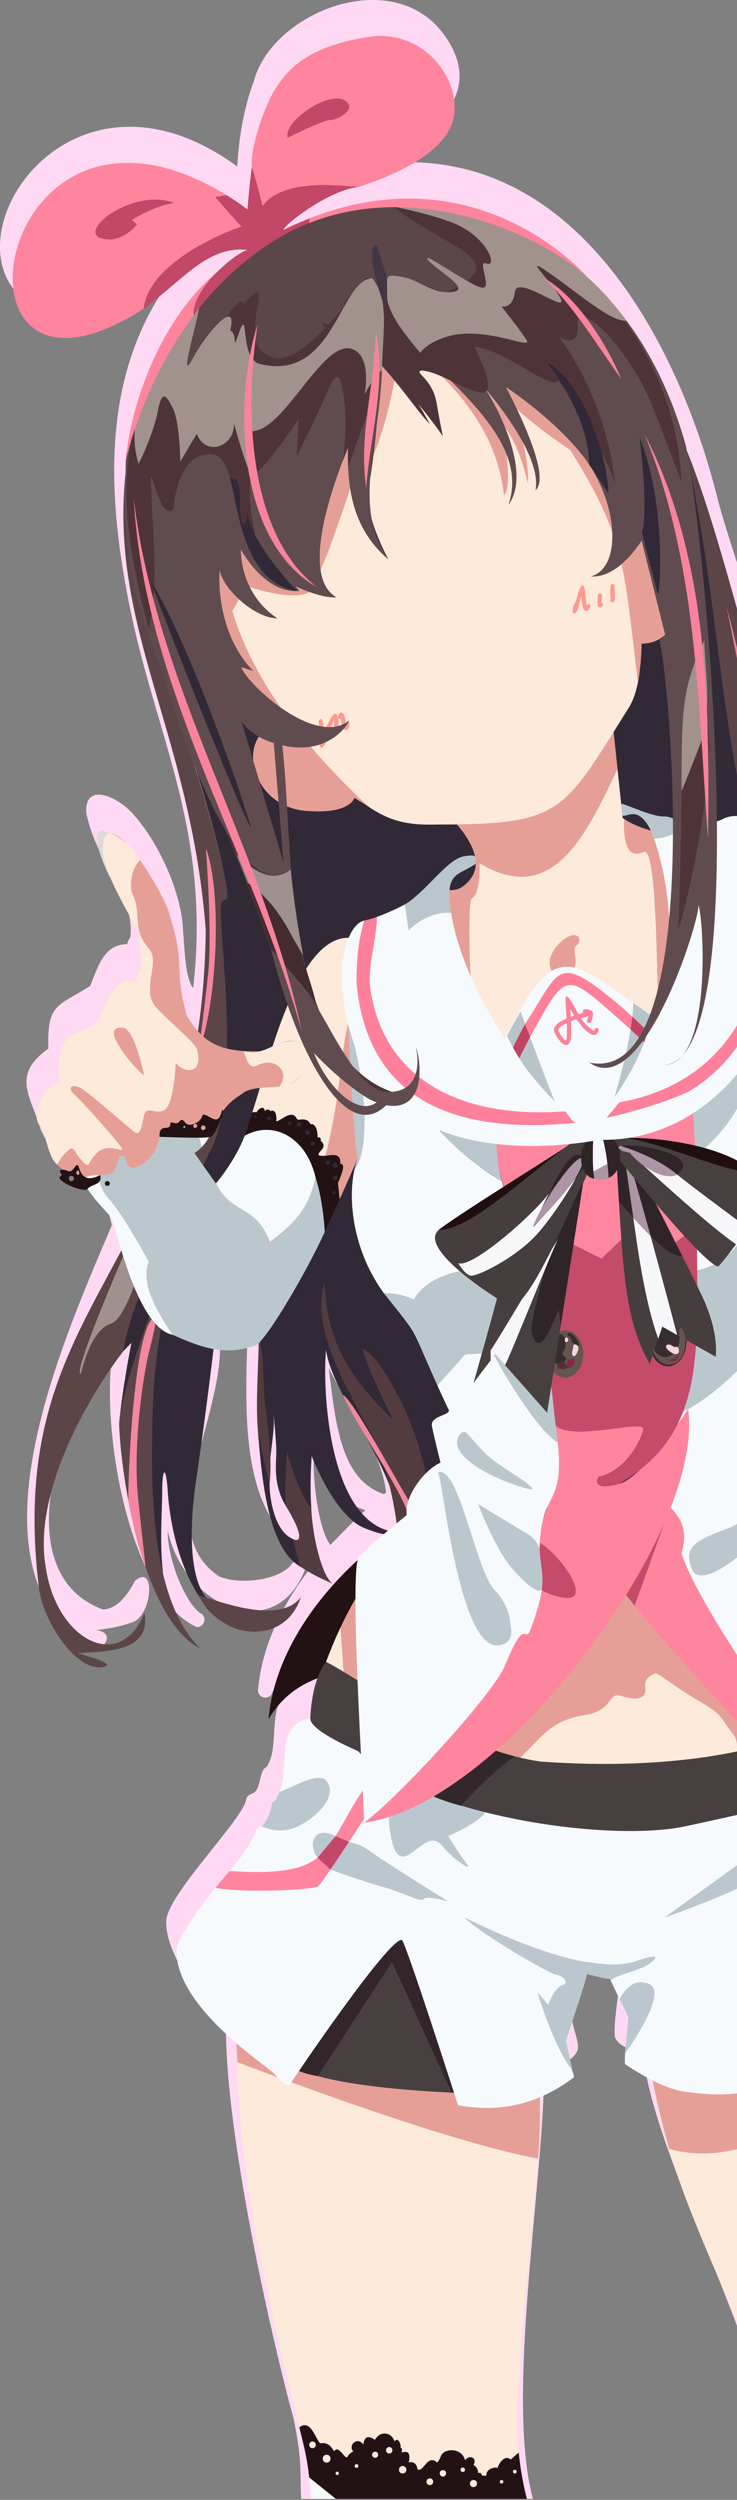 <svg xmlns="http://www.w3.org/2000/svg" id="a" version="1.1" viewBox="0 0 350.72 1189.59"><rect x="0" y="0" width="350.72" height="1189.59" fill="#808080" stroke="none"/><defs id="defs7"><clipPath id="b"><path id="rect4" fill="none" d="M0 0h350.72v1189.6H0z"/></clipPath><style id="style2">.c{fill:#64554f}.d{fill:#1f0f0f}.e{fill:#453d3e}.f{fill:#a2928e}.h{fill:#f9d5e4}.j{fill:#a1918e}.k{fill:#231213}.n{fill:#e69f97}.o{fill:#fd9a90}.p{fill:#bac7ce}.q{fill:#c24264}.u{fill:#f7f6f8}.v{fill:#832944}.w{fill:#f7f6f9}.x{fill:#ff859e}.y{fill:#ab95a6}.z{fill:#382d2e}.ab{fill:#f7fafc}.ac{fill:#c54b6a}.ad{fill:#2f2328}.ae{fill:#0f0}.af{fill:#2e2327}.ah{fill:#feeadb}.aj{fill:#b7c5cb}.am{fill:#322937}.an{fill:#4e3439}.ao{fill:#604c4f}.ap{fill:#523c3f}.aq{fill:#5b4547}.ar{fill:#312937}.as{fill:#bac8ce}.at{fill:#483f40}.au{fill:#b9c7cd}.av{fill:#5b4548}.aw{fill:#c34766}.ax{fill:#f9839d}.ay{fill:#dcdad7}.az{fill:#ff809a}.bb{fill:#2f2529}.bd{fill:#f4869f}</style></defs><g id="g413" clip-path="url(#b)"><path id="path9" fill="#ffd9f3" d="M50.67 780.57c1-3.33-2.42-4.72-5.1-4.84 5.46-.65 11.99-1.72 16.46-3.46 10.67-2.12 12.37-29.36 2-19.8-.02.12-6.05 13.41-15.16 13.38-47.73-17.92-18.38-97.33 5.24-125.44-6.98 35.37 6.32 118.51 39.41 133.8 3.48.26 5.18-4.35 2.3-6.35-6.65-3.33-16.18-25.1-16-39.36 8.29 36.62 50.97 54.33 65.19 18.74 1-3.55-3.96-6-6.15-3.02-5.52 7.68-24.3 10.13-34.47 5.99-35.15-23.26 6.32-81.13-.42-118.2 4.45.33 10.25.14 13.84-.83-.53 35.86-6.43 95.59 33.95 110.07-12.6 14.9-26.56 36.82-28.97 62.75-.33 4.16 5.5 5.3 6.8 1.45.14-.4 3.1-8.5 14.62-14.48a71.54 71.54 0 0 0-1.42 10.73c-16.72 4.26-9.77 25.47-14.5 36.41-.74 1.96-1.34 2.57-1.48 2.7-3.83 2.08-2.31 9.62-5.97 12.24-1.56.88-3.48 1.27-3.7 3.38-1.9 9.77-37.55 45.03-38.01 57.63-.66 13.3 12.78 35.26 28.43 46.13-1.32 51.9 21.8 152.87 32.19 190.94 4.03 19.64 2.97 24.14 3.54 38h110.33c-13.05-48.03 4.93-149.77 5.3-202.24 22.99-11.4 15.57-10.56 12.53-29.43 1.65-4.9 6.79-20.18 8.92-27.55 1.99.51 4.23 1.04 6.03 1.33 1.89 4.12 5.47 11.68 8.06 15.9-.78 5.15-2.48 17.48-1.86 22.15 1.66 4.1 4.67 4.27 13.46 9.68 7.78 56.19 62.02 144.73 65.8 210.16h109.45c-2-43.1-10.28-183.5-19.57-238.62 20.83-17.87 26.4-36.16 26.46-36.35-1.12-14.64-28.19-40.26-32.93-45.22-.97-16.8-14.51-11.89-11.3-28.15 1.47-10.6-4.2-24.6-5.77-27.84.5-20.68-3.33-30.77-4.9-34.01 2.04-18.14 2.4-11.92-9.15-27.02-1.11-1.25-5.15-7.25-19.7-33.1 43.73-21.3 22.83-103.57 19.14-132.66 10.23 23.95 51.22 114.77 27.34 140.49-1.42 2.23.36 5.38 3 5.3 31.44-24.7 12.56-85.76-2.61-123.23 13 13.82 34.04 29.65 53.25 20.54 18.43 36.06 9.77 81.4-21.93 101.58a3.5 3.5 0 0 0-.6 4.83c3.24 2.82 4.26 1.17 8.27-1.9 73.54-34.38 11.7-150.36-25.99-198.14 10.45-9.73 25.48-19.34 24.01-44.83-1.74-20.98-4.64-52.24-5.64-59.58-2.13-14.46 6.1-14.09 5.48-26 1-9.37-.06-12.56-1-13.9 1.66-19.83 3.44-42.06-19.67-40.57-1.68-9.3-8.64-17-18.7-15.29-2.54-7.8-7.66-10.1-15.77-8.86-2.67-2.5-7.44-6.28-11.93-6.33-5.62-13.8-4.99-37.84-6.29-53.6.26-27-9.72-24.47-16.73-13.72-11.27 24.61-10.82 67.64 2.73 88.6-5.03 11.76-7.38 29.97-17.63 34.61a19.69 19.69 0 0 0-.22-.08c-1.02-2.27-4.72-10.89-4.02-11.21-2.32-25.97-25.58-85.05-37.07-125.94-17.97-74.04-72.62-187.86-184.6-156.36 31.8-7.28 83.92-32.02 50.8-70.06-26.49-27.82-79.15-4.85-87.24 26.07-5.8 15.39-7.45 31.58-7.9 40.67C23.19 13.54-41.49 139.1 31.68 151.1c26.61.06 47.93-26.88 68.88-39.58C47.51 159.87 48 226.2 63.36 296.36 76.05 353.4 100.22 398.85 91.9 470.2c-3.79-5.06-3.93-17.2-4.86-28.37-.64-14.82-9.33-36.92-21.5-51.88l.01-.04-3.3-3.76-.07.06c-6.33-6.86-22.16-14.46-21.1.85 3.1 13.67 7.38 19.12 11.7 28.73l.04-.4c6.86 11.72 10.31 21.16 9.19 30.76a9.46 9.46 0 0 0-1.55 3.18C49.2 449.17 46.4 461 42.89 469.16c-14.96 9.73-20.66 7.92-19.86 29.82-17.2 12.21-9.14 21.76-3.87 37.5l-.17.16.4.83-.12.13c.56.8 1.52 2.76 1.92 3.67l.22-.11.47.8.26-.16c.56.63 1.2 1.26 1.87 1.87 0 .37.05.78.2 1.22-2.93 5.82 9.56 10.08 13.67 10.52 9.8 10.86 11.17 11.58 15.38 27.54-23.7 55.86-69.83 158.84-13.52 199.98 4.7 1.45 9.83 1.3 10.93-2.36zm394.43-228.5c.99 0 2-.06 2.96-.28 7.66 7.03 12.18 13.66 21.55 27.4 9.31 14.96 21.88 28.47 31.1 42.64-28.65 11.43-51.06-39.37-62.73-71.35 2.13.98 4.5 1.6 7.12 1.6zm-33.09-144.23c.86.35 9.84 2.76 14.47 3.85 1.07 4.57-1.41 19.31-2.34 24.6a5.78 5.78 0 0 0-2.33-1.07c-4.67-8.1-10.96-19.7-16.4-29.12 3.39.94 6.1 1.61 6.6 1.74zm-2.03 255.24c3.95-10.56 5.69-24.62 6.42-36.36 5.27 36.2 10.57 62.14-20.78 76.31l-1.07-1.93a939.09 939.09 0 0 0 15.43-38.02zm-19.76 6.99 1.2-4.65c-.45 8.39-1.36 17.6-2.86 24.83a122.89 122.89 0 0 1-.18-.33c.4-2.96 1.47-11.42 1.84-19.85zm-225.58-4.58c7.52 11.48 17.85 31.58 19.08 44.7l-.96.81c-20.17-6.68-22.97-31.94-26.32-60.23 1.84 4.22 4.82 9.15 8.2 14.72zm5.11 51.61c1.47.6 2.83 1.1 4.09 1.54-10.04 9.56-7.8 7.64-16.64 16.5-5.51-7.15-8.12-29.16-7.97-40.4 4.84 8.86 11.94 18.89 20.52 22.36z"/><path id="path11" d="M176.8 736.79s-44.6 33.53-49.03 81.27c23.1-37.89 59.16-1.54 49.03-81.27z" class="k"/><path id="path13" d="M152.64 797.96s4.19 4.1 11.72 9.85c-.77-11.77-1.79-27.2-2.27-33.48a213.42 213.42 0 0 0-9.45 23.63z" class="ah"/><path id="path15" d="M376.7 699.07s-49.22 14.52-49.66 12.86l-144 28.26s-10.5 11.97-20.95 34.14c.48 6.28 1.5 21.71 2.27 33.48 14.75 11.26 42.38 28.83 76.7 34.2 16.24-12.58 18-23.27 38.3-26.03 12.77-2.56 9.87-10.98 16.17-8.94 18.88 5.3 6.6-7.3 16.3-10.6.72-.89 10.17 7.03 21.4 13.41 11.24 6.38 9.55 7.88 15.58 15.32 4.19 5.17.57 15.5-2.02 21.3 41.83-8.49 85.98-33.45 85.76-34.2-.25-.89-55.84-113.2-55.84-113.2z" class="n"/><path id="path17" d="M348.8 825.17c-6.02-7.44-4.33-8.94-15.57-15.32-11.23-6.38-20.8-14.46-21.53-13.58-.72.89-5.37 1.25-4.63 7 .74 5.74-5.24 5.81-11.54 3.77-6.3-2.04-3.4 6.38-16.17 8.94-20.29 2.76-22.07 13.46-38.3 26.03 50.3 7.5 87.38 7.24 85.98 7.12 6.4-.35 13.04-1.3 19.75-2.65 2.59-5.81 6.2-16.14 2.02-21.31z" class="ah"/><path id="path19" d="M375.02 1015.13c29.47-13.01 63.07-32.81 85.36-46.66-1.62-10.54-3.23-18.1-4.68-19.67-4.77-5.16-146.72 32.49-146.72 32.49s2.84 18.04 9.45 41.26c11.69 3.33 30.32 4.17 56.59-7.42z" class="n"/><path id="path21" d="M476.9 1160.38c-4.53-76.4-7.08-122.97-16.52-191.91-32.19 18.68-103.5 67.47-141.95 54.08 13.67 49.16 57.71 124.85 56.59 166.04 33.75 2.19 82.7-2.15 101.87-28.2z" class="ah"/><path id="path27" d="M374.34 941.72c-2.81 5.95-25.7 44.13-22.13 50.26-1.37 3.65 49.68-7.58 62-13.35-8.53-22.22-27.15-34.32-39.87-36.9z" class="at"/><path id="path31" fill="#f7f8fa" d="M148.02 1189.1h11.78l-12.67-10.18c.6 5.37.89 10.17.89 10.17z"/><path id="path33" d="M255.7 1030.23c.11-1 .22-2.01.31-3.04-40.33-7.54-114.64-35.07-143.06-45.9.8 56.55 16.27 120.61 29.5 173.78 2.9-1.47 4.8-1.33 6.5 1.83-2.5.6-3.93 1-3.93 1 .13.63 2.55 15.14 7.02 19.06 4.47 3.91 48 10.3 66.38 8.76 18.38-1.53 24.82 2.7 27.45-2.07 3.35-8.34-.91-9.52.2-15.9l.77-.67c-2.27-37.26 6.24-100.77 8.86-136.85z" class="ah"/><path id="path35" d="m255.7 969.98-143.75-8.94s.34 8.3 1 20.25c28.42 10.83 102.73 38.36 143.06 45.9 2.27-24.11-.31-57.21-.31-57.21z" class="n"/><path id="path37" d="m246.84 1167.08-3.82 3.32c-2.94-2.64-5.93 2.33-6.22 4-1.86-.76-5.85.93-5.27 3.66h-2.13c-.43-1.79-1.87-1.27-1.87-1.27 0-2.81-2.21-3.83-2.21-3.83 2.05-3.7-2.34-4.93-4-2.22-1.62-6.21-9.96-5.7-11.4-2.21-1.46 3.49-1.97 3.23-1.97 3.23-4.6-4.06-6.3 4.75-9.27 3.32-.51-4.42-4.17-3.32-4.17-3.32.48-2.48.98-6.13-3.4-4.68.59-2.55-.6-2.38-.6-2.38.66-.95-1.05-5.46-2.73-2.93-1.64-4.75-7.08-5.02-9.36-.73-2.98-2.23-5.02-1.74-5.53 2.21-2.94-4.11-7.44.57-4.77 3.24 0 0-1.95.93-2.63 2.38-1.08 2.48-4.3-6.03-6.47-2.38-1.54-2.26-2.68-4.39-6.64-3.83-2.08-1.58-4.43-11.85-9.94-7.6 2.41 9.7 3.76 14.98 4.69 23.86l12.67 10.17h90.92s-2.56-9.23-3.88-22zm-98.12-2.1c-2.09-.03-2.09-3.14 0-3.17 2.09.03 2.09 3.14 0 3.17zm6.72 6.87c-2.47-.06-2.47-3.68 0-3.75 2.47.07 2.47 3.69 0 3.75zm5.02 5.91c-1.05 0-1.05-1.6 0-1.61 1.06 0 1.06 1.61 0 1.61zm9.2-3.4c-1.18-.02-1.18-1.77 0-1.79 1.17.02 1.17 1.77 0 1.79zm8.85-4.8c-1.9-.04-1.9-2.87 0-2.9 1.9.03 1.9 2.86 0 2.9zm6.72-2.05c-2.01-.04-2.01-3.03 0-3.06 2.01.03 2.01 3.03 0 3.06zm6.38 9.53c-2.35-.06-2.35-3.51 0-3.57 2.36.06 2.36 3.51 0 3.57zm12.94 5.53c-2.13-.03-2.13-3.2 0-3.23 2.12.03 2.12 3.2 0 3.23zm6.21-4.08c-2.01-.04-2.01-3.03 0-3.07 2.02.04 2.02 3.03 0 3.07zm9.45-2.17c-1.4-.03-1.4-2.1 0-2.13 1.4.02 1.4 2.1 0 2.13zm5.1 7.19c-2.23-.04-2.23-3.37 0-3.4 2.24.03 2.24 3.36 0 3.4zm13.37-1.7c-1.12-.02-1.12-1.69 0-1.7 1.12.01 1.12 1.68 0 1.7zm6.3-4.77c-1.18-.02-1.18-1.77 0-1.79 1.17.02 1.17 1.77 0 1.8z" class="k"/><path id="path39" d="M214.76 995.8c8.66.4 14.39.48 14.39.48l-31.4-83.75s-28.1-.51-37.29 10.98c-14.3 16.5-50.44 57.8-9.13 64.45l35.18-53.98 28.25 61.81z" style="fill:#32262a"/><path id="path41" d="m186.5 933.98-35.17 53.98c18.46 5.03 46.53 7.04 63.43 7.83l-28.25-61.81z" class="at"/><path id="path43" d="M326.93 995.43c-12.07-.91-29.47-13.22-29.47-13.22-.68-5.1 2.04-22.47 2.04-22.47-2.8-4.12-7.75-14.84-9.04-17.68 4.3-3.57 14.26-4.24 19.77-8.96 3.74-3.32-.17-2.12-5.11-.76-22.54 9.82-67.93-12.32-84.26-20.17 9.84 9.11 40.68 26.8 43.75 27.15 3.06.34 6.98 4.25 3.23 5.27-3.74 1.03-6.98 9.45-6.98 9.45L255.9 948s6.04 20.67 11.26 28.9c1.99 3.44 5.62 7.22 5.96 11.6-16.41 12.38-34.27 17.1-55.15 13.29 0 0-25.02-77.96-26.72-78.64-6.03-1.36-51.35 65.54-53.45 69.1-4.28-.69-3.95-3.5-13.45-10.38-15.81-12.05-41.07-33.5-40.34-54.3.15-3.78 8.02-16.3 18.5-29.21 13.49 2.54 46.45.6 48.7-1.08 2.53-1.88 29.11-43.24 29.11-43.24l-4.56-6.98c-22.45 32.24-14.58 46.62-66.46 43.28 11.87-13.92 12.67-19.96 12.67-19.96.97-.2 1.6-1.53 2.56-1.32 29 6.24 11.49-18.02 8.41-16.35 5.48-12.54-2.76-31.95 14.65-35 86.86 58.36 217.58 55.04 288.54 9.48 11.98 22.53-1.11 35.16 10.95 43.06 6.47 5.28 6.13 13.6 6.13 13.6s28.6 27 33.02 42.7c0 0-10.22 34.5-57.88 54.38-.56-5.28-55.86-54.69-58.55-59.48 0 0-12.34 52.25-13.83 63.25-1.49 11-3.87 11.21-3.87 11.21s-9.39 1.95-25.17-.48z" class="ab"/><path id="path45" d="M192.89 846.21s-9.02 10.92-7.66 22.32 3.74 18.04 10.21 13.45c6.47-4.6 10.56-9.2 15.32-3.24s14.81 12.6 11.24 8c-3.58-4.6-8.68-13.06-8.68-13.06s18.2-7.7 17.87-12.8c-.34-5.12-38.3-14.67-38.3-14.67z" class="p"/><path id="path47" d="M212.8 904.45s-28.6-17.7-35.91-22.98c-7.32-5.28-8.46-3.78-10.8-5.05-.63-.33-8.84 13.22-8.84 13.22s12.15 4.6 24.07 8c11.91 3.4 18.89 7.83 20.42 5.95 1.53-1.87 12.63 1.83 11.06.86z" class="p"/><path id="path49" d="M151.33 897.64c2.52-1.88 29.1-43.24 29.1-43.24l-4.56-6.98c-23.01 31.62-14.7 46.26-66.57 42.92a295.34 295.34 0 0 0-6.78 8.02c13.48 2.54 46.55.95 48.8-.72z" style="fill:#ff859f"/><path id="path51" d="m151.1 884.04 8.6-10.33c-9.37-4.97-13.87 2.8-8.6 10.33z" class="p"/><path id="polygon53" d="m151.1 884.04 6.15 5.6 8.84-13.22-6.4-2.71z" style="fill:#c44768"/><path id="path55" d="m294.86 951.32 4.2 8.6-1.65 17.34c.41-.6 23.33-32.13 9.7-33.67-7.5-2.38-12.25 7.73-12.25 7.73z" class="p"/><path id="path57" d="M143.53 868.19c10.38-5.96 15.34-13.94 12.79-19.05-2.7-7.69-15.81.94-23.38 3.57-.94 2.5-1.99 4.62-3.37 5.1 0 0-1.19 7.87-5.04 11.25 4.85 2.22 11.49 3.44 19-.87z" class="p"/><path id="path59" d="M310.34 933.46c3.74-3.32-.28-2.48-5.22-1.12-22.53 9.82-67.82-11.96-84.15-19.81 9.84 9.11 40.69 26.8 43.75 27.15 3.06.34 6.58 3.99 2.84 5-3.75 1.03-6.7 9.36-6.7 9.36l-4.95-5.92c.27 2.48 9.52 29.52 16.49 36.94L269.32 971s9.53-28.09 10.04-31.66c0 0 8.34 2.38 10.9 2.38 0 0 .1.26.31.7 4.28-3.58 14.28-4.23 19.77-8.96z" class="p"/><path id="path61" d="m316.12 912.53 60.26-43.45c-12.2-14.08-9.15-16.44 9.62-15.76 0 0 24.23 15.87 19.44 17.73-4.8 1.86-4.8 1.25-4.3 6.4.52 5.17-12.76-1.73-16.46-2.75-3.7-1.02-13.15 9.7-22.34 17.36-9.2 7.66-46.22 20.47-46.22 20.47z" class="p"/><path id="path71" d="M327.04 868.87c-37.92 8.52-129.76-5.73-156.62-35.58 0 0-22.3-9.36-22.72-15.23 0 0-.01-17.34 7.46-27.25 15.21 7.44 59.84 41.4 102.07 47.43 74.52 5.41 139.46-8.3 173.96-44.88 7.14 44.73 31.73 46.13-104.15 75.51z" class="at"/><path id="path73" fill="#32272b" d="M244.91 835.75c-21.81-5.54-46.83-19.74-63.24-29.68-.82 8.89-1.62 22.99-.1 35.26 8.53 5.57 21.1 13.6 37.87 17.96 4.7-5.32 14.66-15.74 25.47-23.54z"/><path id="path75" d="M521.81 679.9c-4.54-31.84-25.99-105.81-66.5-117.39 0 0-9.11-21-16.88-29.17-3.93-4.14-3.88-13.01-2.87-20.77-23.36-48.68-53.86-118.51-58.62-132.72-14.44-39.97-32.62-123.38-50.72-166.92 14.82 65.35 15.74 125.47 30.91 184.58 6.39 21.45 33.45 57.96 40.92 80.82 7.46 22.86 13.72 66.5 20.5 82.96 3.53 8.6 6.05 22.4 7.65 33.63 9.88 19.75 54.82 119.9 29.23 147.27 34.23-35.35-6.33-116.07-13.79-140.34 5.13 9.85 33.14 42.94 52.86 40.25 12-.76 10.72-3.78 10.72-3.78-42.66 23.15-77.26-95.88-82.73-110.56 39.79 52.82 149.63 148.5 67.35 216.85 24.02-13.8 36.14-26.74 31.97-64.72z" class="aq"/><path id="path77" fill="#322a37" d="M398.05 478.33c-7.47-22.86-34.53-59.37-40.92-80.82-15.2-59.31-16.04-119.01-30.92-184.58-8.29-21.59-9.3-16.14-9.63-16.87 0 0-9.23 267.58 11.33 323.3 20.56 55.72 55.52 183.51 55.52 183.51.35-.1 11.3-50.84 13.51-44.8 1.4-7.04 2.52-13.7 2.83-18.27 1.02-14.8 2.66-22.2 4.01-16.33 1.14 4.94 1.21 39.27.24 59.01 9.85-19.6 11.18-62.86 10.82-64 5.78 7.23 12.59 51.81 9.47 72.95a9 9 0 0 0 4.02 3.25c4.26-25.38-2.13-68.68-4.81-81.33-3.08-14.5-2.8-25.17 2.68-18.43-1.6-11.23-4.12-25.03-7.65-33.63-6.78-16.46-13.04-60.1-20.5-82.96z"/><path id="path79" d="M345.65 288.34c14 52.06 21.3 106 39.35 156.86 13.81 40.44 30.7 80.15 40.22 121.92 11.93 45.48 38.33 87.25 41.2 135.08-4.83-45.33-29.52-84.82-42.89-127.65-12.5-52.61-34.75-102.2-50.47-153.86-10.52-43.74-18.24-88.24-27.41-132.35Z" class="bd"/><path id="path89" d="M313.91 707.04 295.53 756s2.39 3.03 6.51 8.13l17.27-48.17z" class="ac"/><path id="path91" d="m420.73 877.46-101.42-161.5-17.27 48.17c20.55 25.36 88.57 102.63 118.7 113.33z" class="x"/><path id="path93" d="M378.42 619.38s.47 22.94 8 37.95c-.65-3.95 3-54.54 2.9-55.48 0 0 9.87-6.96 13.31-32.66-13.06 30.63-32.71 4.97-40.3-2.91-3.56 16.3-13.51 41.66-43.24 38.8-.76 22.8-2.59 49.69-4.2 70.51 26.39-6.05 55.43-44.14 63.53-56.2z" class="as"/><path id="path95" d="M432.55 780.23c-8.89-7.96-43.23-69.46-46.3-75.91 1.82-4.2 2.58-39.77.16-47-7.52-15-7.99-37.94-7.99-37.94-8.25 12.21-37 50.03-63.52 56.21-1.53 19.84-2.86 34.17-2.86 34.17 6.74 8.63 17.2 13.14 12.25 29.28 8.97 28.56 66.17 107.68 87.83 131.07 10.22 10.2 8.52 6.8 8.52 6.8-4.8-4.86 14.23-96.58 11.91-96.68z" class="ab"/><path id="path97" d="M377.4 693.42s-14.3 27.58-30.64 33.7c-16.34 6.13-21.52 8.94-17.61 19.41 3.9 10.47 26.8-7.4 37.02-20.94 10.21-13.53 11.23-32.17 11.23-32.17z" class="as"/><path id="path99" d="M359.86 508.07c7.68-33.85 11.75-38.21 11.9-39.91.25.82 5.23 12.5 14.92 22-5.73-18.04-8.6-62.95-8.6-62.95l-56.85 92.26s-4.4 12.14-3.05 39.65c12.08-7.34 35.61-24.34 41.68-51.05z" class="as"/><path id="path101" d="M386.68 490.15c-9.47-9.5-14.08-19.69-14.91-22-16.73 32.12-5.84 61.54-53.6 90.97a347.8 347.8 0 0 1 .92 45.96c29.75 2.88 39.7-22.6 43.25-38.8 7.65 7.93 27.2 33.53 40.3 2.9 5.45-38.22-7.81-58.07-15.96-79.03z" class="ab"/><path id="path103" d="M62.56 638.95c-4.93 25.06-5.99 39.86-5.87 38.48 1.63-18.46 23.75-78.41 27.2-80.42-9.65 26.86-19.02 110.7-6.3 151.45-1.72-13.52-.4-30.47-.4-38.37 0-12.08 1.7-12.42 2.56-1.7.84 16.17 5.67 39.9 18.52 56.38.65.79 2.69.68 4.46.73-.97-.68.3-1.52-2.25-3.18-10.57-7.44-10.62-34.53-7.22-57.53 2.2-14.84 5.38-37.5 8.95-67.72-.85-10.89 16-26.55 19.75-16.17 2.98 22.26 3.05 49.2 6.64 73.69.54-6.68 2.25-15.1 1.53-22.28 0 0 1.36 13.44 1.36 18.72 0 5.26-1.8 15.33 4.77 26.02-.37-2.49-.36-5.78-.2-10.19.37-10.9.76-15.9.76-15.9-.88.73 6.42 22.1 11.34 27.02-.88-13.1.18-25.08.18-25.08s10.73 28.43 25.02 34.22c14.3 5.78 14.13 1.87 14.13 1.87-31.37-4.91-34.09-68.5-32.34-86.64 2.5 18.56 24.53 45.46 32.2 70.28-1.98-31.38-41.97-72.06-32.87-101.7.85 30.7 15.11 47.62 33.23 65.69 0 0-14.46-29.06-14.85-34.67 19.77 14.47 36.08 71.42 35.4 101.84 25.43 12.99 81.89 38.1 91.65 10.56 14.64-175.22 51.2-374.24 2.3-541.28 0 0-181.02 9.37-185.87-7.74-4.85-17.1-32.68-48.51-48-12.77-12.15 35.7-3.3 81.52 10.73 131.05 21.8 60.93 29.02 96.63 29.02 101.57 0 4.93-3.93-.92-3.93 6.91 14.03 137.92-34.18 99.25-45.56 211" class="am"/><path id="path105" d="M72.99 662.74c2.21-35.4 11.23-64.85 11.23-64.85-4.58 2.55-26.22 60.32-27.54 79.75 1 28.28 12.15 93.46 38.6 106.8-25.36-24.92-23.64-83.66-22.3-121.7Z" class="av"/><path id="path107" d="M99.54 548.53c14.86-25.51 6-93.69 5.45-115.23 0-7.83 3.22-2.71 3.22-7.65s-7.3-40.52-29.1-101.46c-14.65-41-16.98-88.76-16.94-115.64-15.96 83.94 28.08 133.4 35.75 234.2C95.61 605.7 1.44 615.44 18.5 755.43c1.97 16.24 17.75 40.02 30.32 37.86 8.43-1.45-11.75-6.47-11.75-6.47 7.96-1.3 35.67 1 31.66-19.24-11.63 28.85-42.07 12.76-46.98-21.96-5.97-33.94 18.4-78.41 36.85-102.54 5.23-31.34 26.82-63.61 40.94-94.56z" class="aq"/><path id="path109" d="M121.16 776.45c17.87-.18 21.95-16.35 21.95-16.35-9.54 12.32-34.74 3.52-48.91-1.2.48.62 3.27 5.54 4.22 6.55 2.09 2.25 10.17 11.11 22.74 11z" class="av"/><path id="path111" d="M187.95 661.8c-8.68-17.5-15.09-19.85-15.09-19.85.39 5.61 14.85 34.67 14.85 34.67-18.4-18.32-32.32-35.47-33.17-65.89-7.22 20.81 10.66 49.81 22.76 73.03 7.53 13.76 12.21 41.33 12.11 49.28 6.89 5.66 18.9-3.17 18.04 11.23 1.5-25.18-8.14-64.4-19.5-82.47z" class="ap"/><path id="path113" d="M136.84 690.12c-.08-1.58-1.9 22.63-.58 26.93 6.2 10.02 8.34 17.48 3.38 15.42a67.61 67.61 0 0 0 3.68 13.28 89.15 89.15 0 0 0 15.16 7.88c-4.93-2.75-9.75-21.69-10.32-35.65-4.92-4.95-12.3-27.12-11.32-27.86z" class="ap"/><path id="path115" d="M128.28 706.09c1.65-14.39-1.63-30.49-2.61-43.66-.75-10.2.2-17.13-2.53-25.25-.39 25.19-3.52 47.02 5.14 68.91z" class="ap"/><path id="path117" d="M138.69 732.02c-6.96-3.41-10.32-15.92-10.41-25.93-2.07-7.2-3.64-16.96-5.48-24.19 1.72 20.14 4.32 55 20.53 63.85a67.92 67.92 0 0 1-3.7-13.28c-.28-.12-.6-.27-.94-.45z" class="am"/><path id="path119" d="M98 403.68c-.15-.49 3.15 39.37 1.03 59.74-2.12 20.38-4.58 36.65-4.58 36.65 7.84-17.24 12.1-73 3.56-96.4z" class="bd"/><path id="path121" d="M38.43 653.72c.17.68 4.04-20.64 14.3-23.83C63 626.71 73 578.15 79.8 562.66c6.8-15.5 1.84-16.7 1.84-16.7-1.35 2.27-48.86 107.57-43.2 107.76z" class="j"/><path id="path123" d="M61.1 714.14c-.4-7.93 2.37-78.89 11.57-86.8 2.63-.65.63 6.3-1.76 16s-7.97 43.72-5.1 70.47c2.86 26.75 3.5 31.92 3.5 31.92-4.6-12.66-5.31-17.44-8.2-31.59z" class="bd"/><path id="path125" d="M163.13 663.75c5.76 2.59 34.28 57.58 35.64 56.7l-3.57 3.06c-3.29-13.98-25.29-44.3-32.03-59.74l-.04-.02z" class="bd"/><path id="path127" d="M224.13 460.02c.34-23.32-1.2-30.3.51-32.51 4.32-2.15 3.69-15.2 3.4-16.85 34.33 20.58 49.93-11.23 65.81-44.85l-2.49-23.75-78.98 45.1c5.56 5.07 22.99 23.25 8.17 34.4-4.25 3.74-11.4 1.18-11.4 1.18.35 3.77-2.06 62.25 19.8 73.64a132.38 132.38 0 0 1-4.82-36.36z" class="n"/><path id="path129" d="M312.98 396.02s-9.26-1.76-16.03-6.35c-1.48 8.12 1.44 20.41 9.4 15.71 7.13-3.1 5.81 70.95 7.44 79.11 16.49-21.61.39-87.21-.81-88.47z" class="n"/><path id="path131" d="M110.31 290.22c11.46 37.44 32.37 65.18 65.22 93.74 10 6.72 18.3 8.8 32.05 8.4 60.58.05 60.14-5.67 91.66-55.6 7.99-13.25 5.42-35.79 4.53-50.58-2.95-22.2-7.33-34.59-20-53.42-8.16-15.49-12.6-19.3-12.6-19.3a221.66 221.66 0 0 1-26.36-20.3c-2.1-1.9-52-29.76-53.99-31.79" class="ah"/><path id="path133" d="M306.34 405.38c-8.81 4.26-9.64-7.3-9.4-15.71a25.82 25.82 0 0 1-.64-.46l-2.45-23.4c-15.91 33.71-31.53 65.4-65.8 44.85.3 1.75.67 14.73-3.6 16.85-2.27 2.2-.9 60.88 3.57 68.25 18.7 15.48 52.79 32 52.79 32s21.47-20.85 32.98-43.27c-1.6-7.92-.34-82.37-7.45-79.1z" class="ah"/><path id="path135" d="M265.3 464.7c-11.92-7.87 8.1-25.45 10.36-17.91 0 4.38-2.68 1.44-2.17 6.68 2 11.3-3.59 7.33-8.18 11.23z" class="n"/><path id="path137" d="M155.36 264.62c1.23-2.5 15.22-42.61 14.3-42.56 0 0-.68 14.81 8.17-5.79s13.1-54.3 13.1-54.3c22.47 17.78 45.52 40.87 48.86 73.7 4.93-4.93-1.02-34.2-1.02-34.2 8.85 10.04 12.25 28.25 12.25 28.25s1.02-2.55-1.02-14.13c-2.04-11.57-11.23-27.74-11.23-27.74 13.95 14.3 32.5 26.21 32.5 26.21 26.87 42.61 25.6 57.08 32.34 110.67a113.9 113.9 0 0 0 1.71-18.41c31.89-.95 11.6-61.81-2.72-65.53 0 0 7.83-24.86-15.66-41.2-23.5-16.34-44.26-48.34-56.17-65.36-70.42-69.85-156.34 91.22-137.2 150.47 11.24 37.79 34.9 61.1 34.9 61.1-15.96 8.53-7.5 39.5 19.06 40.18 19.24 1.19 21.11-6.3 21.11-6.3s2.79 1.67 6.9 4.28c-32.77-30.28-55.53-61.9-65.05-93.27 2.39-2.89 6.06-12.29 6.06-12.29 1.03 1.02 31.79 10.73 33.03-.34" class="n"/><path id="path139" d="M273.36 292.08c-2.56-1.05 1.45-6.83 1.2-8.1 3.88-12.95 4.02.65 4.59 3.9 5.1-2.4-2.13 9.99-2.5-3.91-1.07 1.83-.9 6.35-3.29 8.11z" class="o"/><path id="path141" d="M285.71 289c-1.43-.22-1.49-1.03-1.22-5.65a1 1 0 0 1 1.07-.92c1.79.24.45 4.2.82 4.42 1.28.6.3 2.2-.67 2.15zm.74-1.55z" class="o"/><path id="path143" d="M291.49 286.71a1 1 0 0 1-1-1c.37-.9-.96-8.1 1-7.88a1 1 0 0 1 1 1c-.37.9.96 8.1-1 7.88z" class="o"/><path id="path145" d="M153.31 355.83c-1.28-.14-1.52-.04-1.59-12.66a1 1 0 0 1 1-1c2.25 1.19.48 5.92 1.1 7.94 2.35-7.13 7.06-17.17 7.42-4.27 2.22 1.6-2.64 5.31-2.23-3.01-2.38 3.46-3.27 11.07-5.7 13zm.82-1.47z" class="o"/><path id="path147" d="M164.58 347.45c-1.65.06-2.15-4.04-2.48-5.39-3.64.41 1.53-8.17 2.5 2.04 2.68-2.31 1.95 3.31-.02 3.35z" class="o"/><path id="path149" d="M265.45 686.31c-10.75-5.72-32.42-44.2-30.54-42.63l-13.53.77-13.25 14.75a390.4 390.4 0 0 0 5.33 11.54c1.54 2.81-8.93 2.81-7.91 7.92 1.02 5.1 4.08 17.36 4.08 17.36-7.49 3.23-17.33 15.9-16.08 24.92 0 0-20.17 16.44-22.21 19.5-6.16-1.42 2.78 126.94 1.78 126.9 19.16-14.12 63.23-63.58 67.15-74.8 5.68-13.32 13.53-17.38 10.98-14.3 18.27-22.06.51-43.75 9.19-61.03 4.73-6.1 6.85-15.25 5-30.9z" class="ab"/><path id="path151" d="M52.19 417.3c.23.71-13.95-28.28 0-20.71 2.21 1.64 0 20.7 0 20.7z" class="ay"/><path id="path153" d="M234.65 506.16c31.39-67.2 33.93-50.72 85.36-15.31-17.8 54.2-48 71.14-85.36 15.31z" class="ab"/><path id="path155" d="M296.78 480.07c-32.65-27.85-29.72-18.84-46.88 7.17a4271.26 4271.26 0 0 0 2.35 6.29c18.37-33.26 16.03-31.63 47.8-3.67.33-2.06.61-4.1.83-6.07a292.5 292.5 0 0 0-4.1-3.72z" class="az"/><path id="path157" d="M292.36 522.24s8.83-11.98 14.16-26.14a395.22 395.22 0 0 0-6.47-6.24c-2.5 15.57-7.7 32.38-7.7 32.38z" class="aj"/><path id="path159" d="M310 483.4a498.6 498.6 0 0 0-8.66-6.12 76.59 76.59 0 0 1-.46 6.51c2.7 2.5 5.23 4.91 7.42 7.05a56.86 56.86 0 0 0 1.7-7.43z" class="aj"/><path id="path161" d="M300.88 483.8c-.22 1.97-.5 4-.83 6.06a395.24 395.24 0 0 1 6.47 6.24 76.14 76.14 0 0 0 1.78-5.26 374.87 374.87 0 0 0-7.42-7.05z" class="q"/><path id="path163" d="M247.69 481.3c-2.32 4-4.5 8.03-6.41 11.66.82 1.76 1.78 3.6 2.82 5.47 1.7-3.45 3.68-7.31 5.8-11.19a4232.33 4232.33 0 0 1-2.21-5.94z" class="aj"/><path id="path165" d="M267.58 532.75c-2.06-4.09-9.73-24.28-15.33-39.22-1.77 3.35-3.5 6.77-5.12 10.1 7.8 12.76 18.1 25.9 20.45 29.12z" class="aj"/><path id="path167" d="M244.1 498.43c.94 1.7 1.96 3.45 3.03 5.2a330 330 0 0 1 5.12-10.1 4160.15 4160.15 0 0 1-2.35-6.29c-2.12 3.88-4.1 7.74-5.8 11.19z" class="q"/><path id="path169" d="M269.36 497.28c-1.98 0-4.1-3.3-5.55-6.08-1.18-2.84 2.35-4.92 5.83-6.56-.62-10.17-1.97-16.5 5.61-1.98 6.28-2.49 9.58.43 1.16 1.76 1.28 2.42 6.46 6.93 6.25 6.02.3-.4.65-1.62 1.55-1.25a1 1 0 0 1 .68 1.23c-2.06 5.63-8.02-1.76-10.5-5.41-.97.3-1.86.61-2.68.93 0 4.8.87 11.22-2.35 11.34zm.38-10.48c-2.39 1.25-4.03 2.13-4.16 3.48 1.6 3.07 3.15 4.82 3.72 4.99.64-1.13.54-4.28.44-8.47zm1.63-6.8c.09 1.2.17 2.5.24 3.84a42.67 42.67 0 0 1 1.66-.58 74.39 74.39 0 0 1-1.9-3.25z" class="az"/><path id="path171" d="M280.27 486.88c-2.22-.35.16-3.1-.06-4.3-.1-.15-.52-.28-1.9-.28-1.3-.02-1.31-1.98 0-2 1.27 0 3.9 0 3.9 2.27-.35 2.01-.57 4.05-1.94 4.3z" class="az"/><path id="path173" d="M172.67 462.72c-.9-9.35-2.48-15.77-5.08-16.32-26.3-3.61-40.62 63.17-47.6 83.01.72-.25 1.5-.35 2.07.01.35-1.2 3.57-4.01 3.96-.63 0 0 1.27-1.8 2.68 0 3.02-1.48 3 4.04 2.68 4.72 1.98.38 7.5-6.14 9.83-1.15.76 1.44 4.57-1.39 6.55 2.64 3.02-.78 3.53 5.31 3.32 6.3 0 0 1.87-.6 1.53 1.53 4.9 3.95-6.37 7.44 2.29 7.2 8.7-31.49 6.25-57.86 17.77-87.3z" class="ah"/><path id="path175" d="M163.26 500.7c-1.4 13.4-4.21 33-8.36 49.33 4.64-.78 7.16-.87 6.99 3.78 0 0 2.21-.34 1.02 3.57-1.2 3.92-2.13 5.45-2.13 5.45l.84 7.9c5.5-12.27 10.23-23.22 10.23-23.22s3.57-56.16.82-84.79c-4 11.73-8.24 26.87-9.4 37.98z" class="n"/><path id="path177" d="M161.89 553.8c.8-7.35-8.07-2.22-10.38-4.25-.04-2.02 4.66-3.24 1.1-6.72.34-2.13-1.53-1.53-1.53-1.53.2-1.03-.3-7.07-3.32-6.3-2-4.03-5.78-1.2-6.55-2.64-2.32-5-7.88 1.54-9.83 1.15.32-.7.33-6.2-2.68-4.72-1.4-1.8-2.68 0-2.68 0-.39-3.39-3.61-.55-3.96.63-.57-.36-1.35-.26-2.07-.01-1.36 4.34-2.35 7.6-3.58 11.06 24.35-11.16 36 12.36 38.13 45.74 2.3-4.92 4.76-10.31 7.08-15.47l-.84-7.91s.94-1.53 2.13-5.45c1.2-3.91-1.02-3.57-1.02-3.57zm-40.34-21.73c-.71 0-.71-1.08 0-1.08.7 0 .7 1.08 0 1.08zm6.5 1.06c-1.25-.03-1.25-1.9 0-1.92 1.27.02 1.27 1.9 0 1.92zm9.84 2.42c-1.18-.02-1.18-1.77 0-1.79 1.17.02 1.17 1.77 0 1.8zm4.4.7c-1.42-.02-1.42-2.14 0-2.17 1.43.03 1.43 2.15 0 2.17zm4.04 3.7c-1.33-.03-1.33-2 0-2.02 1.32.02 1.32 2 0 2.01zm2.41 5.27c-1.3-.02-1.3-1.96 0-1.98 1.3.02 1.3 1.96 0 1.98zm7.21 9.03c-1.34-.02-1.34-2.02 0-2.04 1.35.02 1.34 2.02 0 2.04zm3 14.11c-1 0-1-1.53 0-1.53s1 1.53 0 1.53zm.58-6.83c-1.43-.02-1.43-2.15 0-2.17 1.42.02 1.42 2.15 0 2.17zm0-5.8c-1.6-.04-1.6-2.4 0-2.43 1.6.02 1.6 2.4 0 2.42z" class="k"/><path id="path179" d="M114.94 576.37c6.9 1.79 13.49 14.63 13.49 14.63 9.86-7.46 18.35-14.44 21.74-30.71-4.53-19.35-20.36-27.37-33.76-19.82-4.2 11.31-12.54 21.37-13.57 22.58 2.25 4.93 6.97 12 12.1 13.32z" class="ab"/><path id="path181" d="M99.68 540.53c-1.5.24-3.23.34-5.1.37a38.53 38.53 0 0 1 1.3 5.07c2.75-2.77 3.8-5.44 3.8-5.44z" class="ab"/><path id="path183" d="M70.87 600.4s-12.26-22.6-19.4-30.25c-3.46-3.7-4.88-9.64-5.44-14.8a199.92 199.92 0 0 0-5.93 4.75c-2.78 3.3 12.76 19.03 12.94 19.07 2.35 5.1 11.89 52.49 29.24 56.05-7.93-11.67-15.5-24.79-11.41-34.82z" class="ab"/><path id="path185" d="M150.17 560.29c-3.45 16.4-11.87 23.2-21.74 30.7-6.73-18.16-18.4-12.83-25.59-27.94l-.1.12-10.21-14.47a19.88 19.88 0 0 0 3.36-2.73 38.54 38.54 0 0 0-1.3-5.07c-24.79-.62-28.18-1.16-48.56 14.46.56 5.15 1.98 11.09 5.43 14.79 7.15 7.66 19.4 30.25 19.4 30.25-4.09 10.02 3.49 23.16 11.42 34.82 14.91 6.67 25.43 10 39.7 4.89 6.32-4.58 25.15-37.35 32.56-53.9-.58-9.81-2.09-18.61-4.37-25.92z" class="as"/><path id="path187" d="M52.25 563.17c-.03-1.54-2.31-1.54-2.34 0 .03 1.54 2.31 1.54 2.34 0z" class="k"/><path id="path189" d="M40.36 563.17s-14.3-7.4-16.09-13.1c-1.79-5.71-3.06-10.43-5.49-14.52-4.97-7.75 3.65-19.02 9.45-20.68 0 0-1.79-14.17 3.32-19.91 5.1-5.75 13.15-4.98 15.96-10.47 2.65-7.56 8.44-22 17.23-17.1 0 0 .26-4.22 1.79-5.63 1.53-1.4-.64-17.87-.64-17.87-1.82-4.85-18.37-30.71-16.85-40.47 1.94-24.2 30.58 24.05 31.66 32.05 7.89 24.3 1.7 24.47 8.17 47.74 7.92 13.51 15.97 17.32 34.72 17.1 7.66-1.01 10.85-7.27 18.7-4.2 7.85 3.06 1.85 18.08-4.4 20.08-6.26 2-18.13.08-22.85 4.43-14.8 9.1-8.2 16.42-17.9 19.32-5.88.83-20.14-1.32-21.04.59-.9 1.92-.5 6.51-6.13 11.68-5.61 5.17-9.95 4.46-10.6-2.14h-2.42s-.76 2.82-2.42 6.6c-1.99 5.09-15.61-.5-14.17 6.5z" class="n"/><path id="path191" d="M106.07 528.22c-.78-.54-.78 5.25-3.93 4.4-3.14-.86-5.36-3.8-6.12-1.09-.77 2.7-5.8 4.57-7.24 3.25-1.44-1.31-2.04-2.93-3.49-1.02-1.44 1.92-3.91-.72-4.25.9-.04 4.31-5.44-.86-5.1 6.3 0 0 21.98.96 24.35 0 2.36-.94 6.55-12.2 5.78-12.74zm-18.35 8.51c-.63 0-.63-.95 0-.96.62 0 .62.96 0 .96zm5.17 0c-1.26-.02-1.26-1.9 0-1.91 1.26.02 1.26 1.9 0 1.91zm4.01 1.01c-1.43.2-1.76-1.93-.33-2.18 1.43-.2 1.76 1.94.33 2.18z" class="k"/><path id="path193" d="M47.76 559.18c-5.72 2.73-8.72 1.91-10.47-4.48-1.72-1.47-2.12 3.7-5.1 2.49-2.99-1.21-4.6-.32-3.13 1.28 1.47 1.6-2.8.8.45 3.53s11.56 5.27 12.13 3.74c2.3-2.62 7-1.56 6.12-6.56zM33.6 562c-1.47-.5-.92-2.92.73-2.36 1.56.53.74 2.85-.73 2.36zm3.51-2.96c-1.21-.2-1.02-1.91.32-2.04 0 0 .9 2.23-.32 2.04z" class="k"/><path id="path195" d="M59.38 400.74c-8.04-6.76-9.96-4.85-10.34 2.68-1.48 9.82 14.95 35.5 16.85 40.47 0 0 2.17 16.47.64 17.87-1.53 1.4-1.79 5.62-1.79 5.62-8.85-4.85-14.54 9.52-17.23 17.1-2.81 5.5-10.86 4.73-15.96 10.48-5.1 5.74-3.32 19.91-3.32 19.91-5.83 1.67-14.41 12.97-9.45 20.68 3.68 4.97 3.32 13.37 8.4 18.62.88-1.7 2.14-3.65 3.9-5.47 4.6-4.76 3.57-.85 7.83 3.51s2.04 1.6 7.12-3.51c5.08-5.1 12.45-.17 12.16-1.86-.3-1.7-19.96-23.67-23.03-26.22-3.07-2.56-1.36-5.11 2.85-3.07 4.21 2.04 24.56 20.43 26.43 21.38 1.87.96 2.73-1.12 3.92-7.4s5.44-.7 9.94-3.35c4.5-2.65 5.33-22.37 5.33-22.37 3.93 4.93 13.13 5.82 10.22-6.13-1.07-4.26-18.34-17.2-21.24-22.81-2.9-5.62.17-14.13.17-19.74 0-5.62-2.38-4.77-5.44-10.96-3.07-6.2-.69-13.21-4.09-20.36-2.24-4.72-.34-13.13 3.55-16.66-2.47-3.43-5-6.38-7.42-8.4z" class="ah"/><path id="path197" d="M142.3 496.1c-9.62-3.23-16.14 7.24-26.4 4.12 2.01 5.3 2.58 8.08 6.2 6.95 8.48-4.64 16.35 2.38 10.85 9.89 9.44 1.48 18.45-16.3 9.34-20.96z" class="ah"/><path id="path199" d="M68.53 511.42s-4.15-20.42-9.48-22.3c-14.66-2.18 8.64 23.42 9.48 22.3z" class="n"/><path id="path201" d="M196.87 618.48c8.74-14.76 32.9-17.22 56.86-13.76-4.3-17.02-11.87-30.88-14.88-42.67-11.48-6.35-26.3-18.94-33.14-28.57-22.97-8.97-39.95-47.6-39.95-47.6s2.32 56.12 4.59 65.09c-5.55 13.98-4.1 41.93 12.34 64.44 4.58-.03 9.48.75 14.18 3.07z" class="ab"/><path id="path203" d="M165.84 487.88c.44 10.06 2.5 55.13 4.5 63.09 0 0-.9 1.97-1.67 5.6 9.18-11.44 3.47-51.71-2.83-68.7z" class="p"/><path id="path205" d="M225.72 553.3a172.55 172.55 0 0 0 13.13 8.75c-1.96-7.27-2.5-15.38-2.6-22.9-11.3-1.43-21.08-2.62-30.54-5.67 4.77 6.09 11.57 13.61 20 19.82z" class="p"/><path id="path207" d="M234.91 643.68c-1.86-1.54 19.78 36.89 30.54 42.63-1.67-18.47-6.72-61.15-11.72-81.59-24.06-3.47-48.14-.96-56.86 13.76-4.7-2.32-9.6-3.1-14.18-3.07 17.78 22.36 11.93 14.05 25.44 43.8l13.25-14.76z" class="as"/><path id="path209" d="M253.73 708.7c-5.29-6.04-16.52-10.38-24.44-18.8-7.91-8.43-7.66-9.97-10.46-7.41-8.98 13.06 31.36 27.04 34.9 26.2z" class="as"/><path id="path211" d="M227.5 715.68s8.18 21.7 16.35 30.9c8.17 9.18 13.88 12.87 14.11 8.63.24-4.24 2.48-19.62-6.45-24.98-8.94-5.36-24-14.55-24-14.55z" class="as"/><path id="path213" d="M208.36 700.62c2.15.82 10 86.99 29.61 82.21 7.39-1.13 4.97-9.45 4.97-9.45s.2-8.33-7.23-16.42c-9.1-8.3-17.23-60.2-27.35-56.34z" class="as"/><path id="path215" d="M273.97 755.5c-2.05-9.15-11.32-18.68-17.1-21.33-.56 7.98 2.3 14.64.88 22.7 7.58 3.38 18.05 6.75 16.22-1.36z" class="ac"/><path id="path217" fill="#ff869f" d="m286.23 599 15.57-14.97c10.5 19.5 13.25 12.56 29.9-1.44 0-42.2-4.26-81.38-4.26-81.38-24.13 33.66-36.28 43.59-91.19 37.94-.57 22.07 7.09 34.1 15.2 57.67l16.46-7.01z"/><path id="path219" d="M294.65 706.1c-14.55 3.96-9.7-3.44-9.7-3.44 13.79-2.56 21.45-20.43 21.1-22.73.24-4.62-34.25 6.22-41.66-1.76 5.96 39.5-6.08 29.32-7.52 56 10.28 5.43 32.4 36.67.88 22.7-1.55 10.22-6.5 21.36-6.5 21.36-3.1-2.5-5.31 1.01-10.98 14.3-3.76 11.2-48.08 60.5-66.96 74.8 40.5-5.27 92.5-56.68 124.62-108.32 20.68-33.25 32.68-66.18 29.51-88.34-9.92 14.5-24.06 33.06-32.79 35.43z" class="x"/><path id="path221" d="M314.57 596.17c-4.85 3.04-12.77-12.14-12.77-12.14L286.23 599l-18.32-9.2-16.47 7.02c6.03 18.02 10.28 56.37 12.95 81.35 7.4 7.98 41.92-2.87 41.65 1.77.36 2.3-7.3 20.16-21.09 22.72 0 0-4.85 7.4 9.7 3.44 42.94-25.14 36.71-64.33 37.04-123.5-5.25 5.26-14.92 12.19-17.12 13.57z" class="ac"/><path id="path223" d="M277.55 644.33c0 6.2-3.85 11.21-8.6 11.21-11.39-.57-11.38-21.87 0-22.43 4.75 0 8.6 5.02 8.6 11.21z" class="c"/><path id="path225" d="M326.7 638.32c0 6.55-3.95 11.87-8.81 11.87-11.68-.6-11.68-23.15 0-23.74 4.86 0 8.8 5.31 8.8 11.87z" class="z"/><path id="path227" d="M269.55 646.32c-2.21-2.3-2.38-1.14-1.02-3.93s.44-7.2-1.62-7.56c-6.16-.79-7.6 16.86.68 13.79a3.55 3.55 0 0 0 1.96-2.3z" class="z"/><path id="path229" d="M271.68 634.4c-1.54-.25-2.64.26-.6 1.96s-.51 1.2 2.38 3.15c2.9 1.96 2.47.42 1.28-1.7a11.22 11.22 0 0 0-3.06-3.4z" class="z"/><path id="path231" d="M296.15 387.75c.2 1.66 4.38-1.77 7.95.44 2.12 1.3 4.59 3.7 7.2 10.94 4.71.06 10.65-1.1 13.86-6.5-2.18-1.86-5.65-4.2-9.21-4.1-5.85.17-19.16-6.36-20.35-6.02" class="au"/><path id="path233" d="M272.8 640.41c.12 1.58-.95 2.74-.36 4.41.6 1.67 2.47-.71 2.81-2.93.34-2.23-2.52-2.66-2.44-1.48z" class="h"/><path id="path235" d="M269.55 636.45c-.87-.17-1.2 2.46 0 2.2 1.19-.25 1.04-2 0-2.2z" class="h"/><path id="path237" d="M272.26 646.57c-2.87.23-3.99 4.77-1.26 4.26 2.72-.51 3.38-4.43 1.26-4.26z" class="v"/><path id="path239" fill="#552e37" d="M267.85 647.68c-6.15 2.1-.36 5.93 3.15 2.51-2.8.56-1.4-2.7-3.15-2.51z"/><path id="path241" d="M309.62 588.21a286.03 286.03 0 0 1-8.23-8.65c2.52 19.06 6.29 42.4 11.85 57.5l1.94-5.76 7.09 4a4791.3 4791.3 0 0 0-12.65-47.09z" class="u"/><path id="path243" d="M297.3 550.79s1.91 13.75 4.1 28.77a273.9 273.9 0 0 0 8.22 8.65c-6.9-25.11-10.44-36.57-10.44-36.57z" class="y"/><path id="path245" d="m297.3 550.79 1.88.85s3.54 11.46 10.44 36.57c5.94 5.91 9.2 8.85 15.18 9.7a8200.99 8200.99 0 0 0-26.13-51.55l-5.45 1.87s.48 10.42 1.3 23.66a485.3 485.3 0 0 0 6.87 7.67c-2.18-15.02-4.09-28.77-4.09-28.77z" class="bb"/><path id="path247" d="M301.4 579.56a485.8 485.8 0 0 1-6.88-7.67c2.04 32.2 3.22 57.54 14.7 77.1l4.02-11.94c-5.57-15.12-9.32-38.4-11.85-57.49z" class="e"/><path id="path249" d="M333.73 615.98c-2.16-4.48-5.35-10.91-8.93-18.07-5.99-.85-9.24-3.79-15.18-9.7 4.98 18.07 10.15 37.6 12.65 47.09l18.27 10.3s2.04-11.24-6.81-29.62z" class="e"/><path id="path251" d="M359.14 557.98c-13.44-12.46-44.32-16.85-61.07-16.5 13.46 3.73 49.26 16.84 61.07 16.5z" class="d"/><path id="path253" d="M359.14 557.98c-15.6.4-54.64-19.83-71.2-16.56l.77 2.12c1.9.4 4.12.99 6.52 1.73 6.5-1.86 39.92 4.12 27.05 13.72 8.54 6.82 25.15 19.14 33.62 25.38 9.42-15.91 16.35-14.7 3.24-26.39z" class="at"/><path id="path255" d="M306.25 554.64c-5.85-3.85-10.16-7.82-16.6-8.51 7.38 8.12 44.2 54.54 52.08 56.57.86-.61 4.4-5.07 8.55-10.63-11.06-7.5-33.28-27.67-44.03-37.43z" class="at"/><path id="path257" d="M293.9 546.13c.13-.38.6-.66 1.33-.86a72.82 72.82 0 0 0-6.52-1.73l.94 2.59 6.46 1.57a397.3 397.3 0 0 1-2.21-1.57z" class="bb"/><path id="path259" d="M311.83 557.98a53.14 53.14 0 0 1-5.58-3.34c10.75 9.77 32.96 29.92 44.03 37.43a455.24 455.24 0 0 0 5.62-7.7c-8.47-6.24-25.08-18.56-33.62-25.38-3.13 1.2-7.98.11-10.45-1z" class="u"/><path id="path261" d="M322.28 559c12.86-9.6-20.54-15.6-27.05-13.73 9.07 2.84 19.96 7.63 27.05 13.72z" class="bb"/><path id="path263" d="M294.74 547.3c.33 1.93 7.97 5.03 11.5 7.34-4-3.7-6.43-6.04-6.43-6.04l-5.07-1.3z" class="at"/><path id="path265" d="m293.9 546.13 2.2 1.57 3.7.9c3.04 4.24 15.02 13.83 22.48 10.4-7.08-6.1-17.98-10.9-27.05-13.73-.72.2-1.2.48-1.33.86z" class="y"/><path id="path267" d="M310.22 640.87c4.48 9.12 14.46 4.7 13.03-6.9-.08-4.08 2.38-1.94 2.98 3.59-.01 15.44-13.9 14.94-16 3.31z" class="c"/><path id="path269" d="M316.78 646.57c.77.85 4.43.5 5.53-1.75 2.08-2.64-.06 6.5-5.53 1.75z" class="v"/><path id="path271" d="M320.44 640.75c-2.34-1.95-4.93-.65-2.55 1.64s5.34 2.91 5.18.19c-.16-2.73-1.8-1.14-2.63-1.83z" class="h"/><path id="path273" d="m278.83 554.32-18.47 117.95-24.65-27.9-10.37 13.73s12-42.12 12.5-45.83c.52-3.7 18.26-35.97 26.18-50.22 7.91-14.24 14.8-7.73 14.8-7.73z" class="at"/><path id="path275" d="M271.47 564.38s-20.13 62.15-18.43 69.96c4.32 15.04 11.7-10.41 12.82-10.75l1.02 7.07 11.95-76.34-7.36 10.06z" class="bb"/><path id="path277" d="M233.46 642.58c3.88-5.33 30.93-51.62 32.4-53.37-1.52 1.52-21.8 53.13-25.52 60.4l-4.63-5.24-2.25 2.97v-4.76z" class="w"/><path id="path279" d="M218.57 584.03c5.7-3.56 32.55-22.26 50.31-37.93-11.52 7.53-52.73 33.14-60.13 39.16 1.81.97 6.23 1 9.82-1.23z" class="d"/><path id="path281" d="M279.46 543.34c-1.13-1.76-6.13-1.05-10.58 2.76-23.43 17.79-45.8 39.13-60.13 39.16-10.65 9.57 30.9 34.85 34.84 36.85 9.63-3.39 27.33-45.76 31.69-55.28 5.27-8.4 7.15-16.45 4.18-23.49z" class="e"/><path id="path283" d="M261.08 568.06c-8.3 11-37.13 35.92-43.02 32.98 0 0 3.05 5.38 5.88 6 2.82.62 21.31-8.3 31.65-19.79 6.07-6.74 13.93-18.39 18.44-26.68-6.7 8.79-20.3 23.46-20.3 23.46s3.35-7.9 7.35-15.97z" class="w"/><path id="path285" d="M277.8 553.56c-.24-.98-.53-2.23-1.09-3.07 1.5.18 1.17 1.93 1.1 3.07z" class="ae"/><path id="path287" d="M277.64 551.94c-.08 1.53-1.47 4.7-3.6 8.63 2.87-4.06 4.27-5.12 3.6-8.63z" class="ad"/><path id="path289" d="M276.78 550.97c.2-.05.36-.02.5.03-4.8-6.67-13.42 11.63-16.2 17.06 7.23-8.68 12.66-16.46 15.7-17.1z" class="ad"/><path id="path291" d="M277.27 551c-5.15-1.06-23.31 28.62-23.54 33.03-.4-.77 25.09-23.76 23.54-33.03z" class="y"/><path id="path293" d="M282.35 541.47c-7.3 1-8.35 17.68.45 19.48-.93-6.09-.72-14.47-.45-19.48z" class="af"/><path id="path295" d="M286.58 540.66a95.81 95.81 0 0 1 3 19.84c8.07-3.1 7.57-20.33-3-19.84z" class="af"/><path id="path297" d="M286.58 540.66c-1.3.02-2.97.36-4.23.81-.22 4.11-.4 10.5.06 16.02l6.62-3.67a92.95 92.95 0 0 0-2.45-13.16z" class="w"/><path id="path299" d="M282.4 557.5c.1 1.2.24 2.36.4 3.45 2.2.59 4.68.42 6.77-.45-.1-2.3-.3-4.54-.54-6.68l-6.62 3.67z" class="y"/><path id="path301" d="M268.08 533.76c-.35-.1-.33-.19-.73-.9l.43-.26c.6.84.76 1 .3 1.16z" class="ae"/><path id="path303" d="M207.81 435.2c2.18-.51 4.52-.85 6.85-.8-3.2-19.87 3.15-17.35 11.72-23.37-.18-3.57.89-4.55-5.34-3.6-8.05 1.04-18.32 17.05-28.47 23l1.8 12.74s5.44-6.1 13.44-7.97z" class="au"/><path id="path305" d="M177.89 448.62c-7.65 23.67 4.75 54.12 26.75 70.3 12.47 8.66 42.6 11.8 64.15 9.91-25.13-23.33-49.28-63.56-54.13-94.42-9.72-.78-17.96 5.8-20.18 8.42l-1.83-12.44c-4.5 2.42-9.6 4.6-13.58 6.04.1 3.77-.36 7.72-1.18 12.2z" class="ab"/><path id="path307" d="M288.69 531.9c-3.9 4.63-6.57 6.86-6.57 6.86-2.03-.66-4.55-2.25-7.39-4.56-22.54 2.35-57.72-.31-72.76-10.78-28.5-21.88-36.86-52.02-28.05-85.43-7.58.69-13.17 17.93-10.66 34.63 8.06 88.2 108.2 80.3 164.18 58.04v-11.3c-17.07 6.9-35.18 11.63-38.75 12.53z" class="ab"/><path id="path309" d="M169.67 467.82c4.9 52.78 42.58 72.82 105.06 66.38-2.37.25-3.85-3.32-5.94-5.37-48.99 3.77-87.66-15.05-92.87-60.95-.12-12.18 3.29-20.92 3.44-31.56a44.7 44.7 0 0 1-6.07 1.76c-2.7 9.38-3.62 17.77-3.62 29.74z" class="az"/><path id="path311" d="M288.69 531.9c3.57-.91 21.68-5.64 38.75-12.54v-6.5c-11.85 4.95-24.71 9.43-32.77 11.72" class="az"/><path id="path327" d="M327.9 519.36c43.6-21.94 48.04-83.93 39.48-127.74-1.45.4-3 1.52-4.73 1 6.54 55.72-3.13 121.2-67.98 131.96-1.75 2.54-4.01 4.98-5.98 7.31.12.02 22.57-4.8 39.22-12.53z" class="az"/><path id="path329" d="M364.64 446.75c1.83-14.6-.3-39-2-54.13-4.36-3.59-12.72-6.06-18.68-2.85-4.86 2.63-18.33 2.86-18.33 2.86s-3.62 5.83-14.33 6.5c10.46 30.83 13.51 81.41-16.63 125.45 41.09-7.43 63.76-35.36 69.97-77.83z" class="ab"/><path id="path331" d="M369.74 392.02c-.77-.64-1.55-.63-2.36-.4 10.2 66.95-6.36 132.08-78.3 140.27a79.7 79.7 0 0 1-6.49 6.87l-.18 3.51c73.5 4.12 115.32-90.32 87.33-150.25z" class="ab"/><path id="path335" d="M354.93 408.83s-9.15-9.06 3.94-11.68c0 0-5.8 6.23-3.94 11.68z" class="ay"/><path id="path353" d="M326.3 211.8C269.2 7.99-13.85 105.5 77.26 319.1c20.76 57.18 43.57 101.1 53.79 139.9 10.15 38.58 32.4 86.38 52.73 66.92 19.42 3.35 16.42-21.6 14.24-27.25 0 0 4.86 19.66-11.48 20.93-52.38-18.49-46.87-120.6-52.27-165.03 20.07 4.8 30.23-7.73 31.84-11.65-15.91 12.82-48.76-17.36-51.32-25.53l5.62 1.79c-12.76-12.72-17.06-33.63-15.83-48.26 1.08 9.04 16.77 23.31 27.32 23.24 0 0-16.85-9.45-17.36-32.94 0 0 11.23 21.45 27.82 19.92l-1.78-2.3s11.74 5.87 19.4 5.36c-19.55-11.45 3.19-65.1 5.62-71.23-.24 17.65 1.32 37.87 19.15 53.1 0 0-11.24-20.42-9.7-33.19 3.66-13.69 9.16-82.98 7.66-91.4 6.92 27.97 72.67 59.73 59.23 98.8 11.5-15.75-5.98-47.97-11.49-55.91 5.7 6.66 27.58 33.43 24.34 48.94 8.59-7.26-13.25-47.36-13.96-49.03 0 0 22.47 14.47 37.1 33.37 16.15 21.32 18.44 52.28 3.24 56.68 10.17.55 18.8-8.95 24.17-17.02l11.24 44.93-2.73 2.39c5.28 21.32 21.6 212.28-33.36 201.02 25.93 18.36 53.1-69.51 51.84-75.2 2.6 6.9 6.83 78.52-17.54 76.26 45.1 3.29 20.73-252.95 11.51-294.9zM173.26 521.48a33.93 33.93 0 0 0 6.03 3.14c-9.64 6.98-23.96-8.11-30.03-23.74 0 0 11.4 12.43 24 20.6zm-42.93-167.93 4.63 57.03-20.17-67.66s3.84 7 15.54 10.63z" class="ao"/><path id="path355" d="M219.56 166.74c13.65-10.62 55.45 33.8 44.93 5.8-6.64-17.2-18.72-34.22-8.5-21.88 10.2 12.34 19.74 16.08 18.97 3.66-.77-12.43 24.26 9.87 36.17 40.6 11.92 30.72 13.28 34.83 13.28 34.83-5.5-110.44-129.5-172.57-216.26-100.28-105.5 83.94-5.18 235.1 22.9 329.53 10.15 38.57 32.4 86.37 52.73 66.9 19.42 3.36 16.42-21.59 14.24-27.24 0 0 4.86 19.66-11.48 20.93-52.38-18.49-46.87-120.6-52.27-165.03 20.07 4.8 30.23-7.73 31.84-11.65-15.91 12.82-48.76-17.36-51.32-25.53l5.62 1.79c-12.76-12.72-17.06-33.63-15.83-48.26 1.08 9.04 16.77 23.31 27.32 23.24 0 0-16.85-9.45-17.36-32.94 0 0 11.23 21.45 27.83 19.92l-1.8-2.3s11.75 5.87 19.41 5.36c-19.55-11.45 3.19-65.1 5.62-71.23-.24 17.65 1.32 37.87 19.15 53.1 0 0-11.24-20.42-9.7-33.19 3.66-13.69 9.16-82.98 7.66-91.4 0 0 8.61 21.01 28.35 37.08.4-5.3 2.43-10.44 8.5-11.8zm-46.3 354.73a33.93 33.93 0 0 0 6.03 3.14c-9.64 6.98-23.96-8.11-30.03-23.74 0 0 11.4 12.43 24 20.6zm-42.93-167.93 4.63 57.03-20.17-67.66s3.84 7 15.54 10.63z" class="an"/><path id="path357" d="M173.5 187.74s4.08-20.42-7.67-21.96c-13.84-1.13-31.6 40.6-46.6 39.45 0 0 2.3 20.01.52 20.35-1.79.33-8.43-24.05-8.43-24.05.73 10.6-13.33 16.33-17.74 4.98l-7.79 13.15s-.25-18.77-3.57-25.4c-3.32-6.65-5.24-8.56-7.15 1.52-1.92 10.09-8.81 24.9-9.2 24.9-.2 0-2.04-5.26-3.13-12.65-16.2 17.44 37.54 235.25 75.54 205.8-1.07-16.8-2.36-43.4-4.03-59.21 20.07 4.8 30.23-7.73 31.84-11.64-15.91 12.81-48.76-17.37-51.32-25.54l5.62 1.8c-12.76-12.73-17.06-33.64-15.83-48.26 1.08 9.03 16.77 23.3 27.32 23.23 0 0-16.85-9.45-17.37-32.94 0 0 11.24 21.45 27.83 19.92l-1.78-2.3s11.74 5.87 19.4 5.36c-19.55-11.45 3.19-65.1 5.62-71.23-.24 17.65 1.32 37.88 19.15 53.1-17.4-24.53-3.96-55.6-2.97-89.83-2.97 1.23-8.27 11.45-8.27 11.45zM130.3 353.6l4.64 57.04-20.17-67.66s3.84 7 15.54 10.62z" class="ao"/><path id="path359" fill="#5b4649" d="M183.72 135.6c1.12-13.06 23.03 6.44 31.67 3.32 9.44-1.26-8.43-10.73-11.75-15.33-3.32-4.6 18.9 11.5 25.18 13.2 6.3 1.69-2.29-13.47 2.65-11.4 4.94 2.06 1.79-9.97-11.74-17.37-40.06-24.15-94.5.64-124.18 33.08-.12 8.45-12.33 45.9-2.97 27.94 7.01-12.17 20.65-27.4 16.98-11.74 0 0 2.04.38 2.17 4.85.12 4.47 3.7-12.51 4.6-6.26.89 6.26 1.14 14.17 6.25 16.98 5.1 2.8 26.17 1.66 34.6-14.8 12.89-24.15 20.35-37.7 25.5-11.78.03-3.03.03-4.82.03-4.82s.73 1.79 2.26 4.72c-.9-4.58-1.56-8.93-1.25-10.6z"/><path id="path361" d="M200.7 176.3c14.85.95 45.94 30.49 24-13.61-6.64-11.57 1.19-4.42 12.76.85 11.57 5.28 5.96-4.42 5.96-4.42 19.09 7.14 47.83 63.54 49.19 70.63-3.32-32-18.72-65.7-42.68-87.83-37.02-40.37 4.6-33.13-63.06-43.73 28.63 22.7 67.95 26.82 9.4 47.3-5.79 3.58-13.1-6.74-20.08-6.57-24.99 1.69-1.98 19.82-22.89 14.74a107.5 107.5 0 0 0 7.24 11.97c9.42-14.26 35.87 28.58 43.95 36.09-2.97-5.68-5.5-9.5-5.5-9.5s5.82 6.78 11.77 15.4c-.92-4.41-2-9.93-2.92-15.48-2.04-12.43-11.4-14.98-7.15-15.83z" class="an"/><path id="path363" d="M148.75 161.98c-13.45 11.74-19.75 9.53-25.2 3.91-7.83-9.27 8.14-39.7-7.65-21.1-1.02-4.77-8.34 4.41-18.73 24.17-4.34 8.25-17.96 19.53-19.91 10.52a149.7 149.7 0 0 0-2.18-8.52c-16.92 39.13-20.8 66.9-4.35 128.25 4.97-17.98 1.87-45.19 1.25-66.6-.9-18.65 3.14 16.43 10.56 9.7 0 0 1.36-22.12 13.1-25.52 11.75-3.4 12.77 6.46 16.51 22.3 3.75 15.82 10.9 20.25 8.68 12.08-2.21-8.17-3.06-27.92.17-26.38 3.24 1.53 21.11-25.37 21.11-25.37l-.85 17.54s9.19-18.22 14.13-29.62c4.93-11.4 6.63-10.55 8.47 3.57 1.22 9.36.24 21.18-.56 28.1 1.38-3.72 2.3-6.05 2.3-6.05s-.13 3.89.16 9.32c9.43-28.42 19.26-46.29 16.92-77.04-19.34-9.12-12.43-2.6-33.93 16.74z" class="an"/><path id="path365" d="M126.79 416.19c-4.87-1.3-9.96-5.3-14.3-9.65 1.91 4.67 3.75 9.24 5.5 13.73 9.9 5.3 20.43 24.37 26.3 34.36a446.53 446.53 0 0 1-5.98-40.86 12.32 12.32 0 0 1-11.52 2.42z" class="j"/><path id="path367" fill="#442b2f" d="M118 420.27a403.7 403.7 0 0 1 10.92 31.15c7.07 7.88 13.95 17.82 21.28 25.05-5.17-20.15-14.6-44.6-32.2-56.2z"/><path id="path369" d="M146.45 472.1c-5.18-6.24-12.1-14.29-17.53-20.68 8.66 36 32.8 96.26 54.86 74.49 19.42 3.35 16.42-21.6 14.24-27.25 0 0 4.86 19.66-11.48 20.93-15.66 2.27-27.9-29.3-40.09-47.49zm26.8 49.37a33.93 33.93 0 0 0 6.04 3.14c-9.64 6.98-23.96-8.11-30.03-23.74 0 0 11.4 12.43 24 20.6z" class="ao"/><path id="path371" d="M213.34 160.02c17.62-5.02 40.34 6.72 37.28 1.87-3.06-4.85-12-16.1-12-16.1s5.36 1.57 6.38-6.87c1.02-8.43 24.51 10.2 21.96 3.57-2.55-6.64-19.91-22.73-5.87-12.77 13.24 8.98 29.83 23.83 37.03 22.87-27.26-37.48-68.22-54.89-111.25-54.4 11.82 2.48 25.82 5.98 32.86 9.83 13.53 7.4 16.68 19.43 11.74 17.36-4.94-2.07 3.64 13.1-2.65 11.4-6.28-1.7-28.5-17.78-25.18-13.19 3.32 4.6 21.2 14.07 11.75 15.33-9.45 1.27-15.32-5.45-23.5-7.07-8.16-1.62-7.4-.34-8.17 3.74-.68 11.44 6.18 20.17 16.23 32.29 2.15-2.8 6.11-5.8 13.4-7.86z" class="f"/><path id="path373" d="M177.09 132.4c-15.49.4-18.32 50.7-54.51 40.47-5.1-2.8-5.36-10.72-6.26-16.98-.9-6.25-4.47 10.73-4.6 6.26-.12-4.47-2.16-4.85-2.16-4.85 3.67-15.67-9.97-.43-16.98 11.74-9.36 17.97 2.85-19.5 2.97-27.94-18.23 21.44-37.75 53.12-29.66 79.51.39 0 7.28-14.8 9.2-24.89 1.91-10.08 3.83-8.17 7.15-1.53 3.32 6.64 3.57 25.4 3.57 25.4l7.79-13.14c4.63 11.39 18.32 5.7 17.74-4.98 0 0 6.64 24.38 8.43 24.05 1.79-.34-.51-20.35-.51-20.35 15.1 1.07 32.66-40.51 46.6-39.45 11.74 1.53 7.65 21.96 7.65 21.96s5.3-10.22 8.28-11.45c.16-17.4 3.82-33.86-4.7-43.83z" class="f"/><path id="path375" fill="#413643" d="M181.8 142.54s-8.36-24.86-2.92-25.67c1.12-.17 5.3 16.19 5.3 16.19l.07 9.46-2.3-1.8z"/><path id="path377" d="M260.4 172.53c21.8 29.28 19.82 48.25 19.82 48.25l9.3 14.05c.2-14.54-11.66-53.72-29.11-62.3z" class="ar"/><path id="path379" d="M305.51 253.55c3.24-11.06-1.19-45.62-1.19-45.62s6.64 15.5 8.85 38.98c2.22 23.5 0 36.43 0 36.43z" class="ar"/><path id="path381" d="M258.54 132.05c16.1 9.13 30.11 31.45 37.1 48.31-11.84-16.48-22.2-34.32-37.1-48.3z" class="ax"/><path id="path383" d="M178.8 157.72c5.3 24.47-2.8 49.83-4.52 74.38-3.82-24.99 4.27-49.39 4.51-74.38z" class="ax"/><path id="path385" d="M122.6 154.32c-6.06 38.66-5.3 99.1 28.2 125.1-37.85-21.7-40.08-87.72-28.2-125.1z" class="ax"/><path id="path387" d="M109.46 227.75c3.68 11.67 5.82 50.1 32.13 53.43-4.62-3.75-25.46-28.45-23.73-39.2 0 0-.67 11.08-2.64 6.43-2.04-4.85.44-15.99-2.73-19.88-.5-.6-3.27-1.53-3.03-.78z" class="ar"/><path id="path389" d="M63.64 237.04c10.36 89.64 61.57 166.5 80 253.87-23.74-85.72-75.04-163.2-80-253.87z" class="ax"/><path id="path391" d="M71.98 276.87c-3.04-5.99 44.3 115.2 47.5 116.77-9.02-29.34-31.55-90.9-47.5-116.77Z" class="ar"/><path id="path393" d="M335.13 304.83c-10.55 22.46-10.79 32.92-10.77 71.67 16.91-34.8 11.57-46.94 10.77-71.67z" class="f"/><path id="path395" d="M324.36 376.5c-.24 25.62-1.48 65.44-1.48 65.44 3.2-7.86 17.93-71.84 13.83-96.9-3.71 9.86-8.43 21.73-12.35 31.46z" class="an"/><path id="path397" d="M306.58 206.28c30.31 58.52 31.23 128.42 30.33 193.02-4.7-64.64-5.2-132.4-30.33-193.02z" class="ax"/><path id="path399" d="M103.69 129.09c-31.5 26.27-42.73 72.17-43.7 89.73 0 0 7.23-35.33 32.19-68.7-.24-6.94 6.37-13.06 11.5-21.03z" class="x"/><path id="path401" d="M114.88 107.85c-.51-.34-12.55-14.13-12.55-14.13l5.51-.85C-4.66 24.1-32.7 212 68.34 146.92c2.59-22.77 41.3-37.56 46.54-39.07z" class="x"/><path id="path403" d="M145.85 88.45c7.5-.92 15.58.77 24.79.48 17.34-5.54 41.03-16.08 45-31.97 4.6-18.39-13.79-43.75-40.68-39.32-26.9 4.42-41.02 13.78-49.36 35.91-7.24 19.66-7.96 28.96-.68 44.55 0 0 5.62-7.78 20.93-9.65z" class="x"/><path id="path405" d="M279.25 131.62s-50.77-59.65-131.9-27.73c-.08.66-.17 1.4-.24 2.26 53.36-21.17 111.76 6.9 132.14 25.47z" class="x"/><path id="path407" d="M134.96 109.38c-.56-1.63 20.63-18.68 35.68-20.45-7.7-.6-16.23-1.33-23.89-.58-9.6.94-17.88 3.96-21.83 9.75 0 0-2.54-11.18-5.1-18.55-1.37 10.7-2.05 20.13-2.05 20.13s-3.76-3.01-9.93-6.81l-5.5.85s12.03 13.79 12.54 14.13c-5.2 1.4-44.16 16.59-46.55 39.07 18.58-13.37 30.28-30.09 49.44-28-5.83 1.38-27 19.2-25.6 31.2 12.53-17.12 33.14-35.57 54.94-43.97.07-.86.16-1.6.24-2.26-4.05 1.6-8.18 3.42-12.39 5.5z" class="aw"/><path id="path409" d="M136.87 65.54c-2.3-8.12 21.8-24.14 28.4-16.77 3.89 3.82-5.14 8.45-8.21 8.35-3.07-.1-20.2 8.42-20.2 8.42z" class="aw"/><path id="path411" d="M83.05 96.62C62 88.35 30.95 114.1 52.92 113.98c7.49-.85 12.25-7.15 12.25-7.15l-2.41-2.13s11.43-7.23 20.29-8.08z" class="aw"/></g></svg>